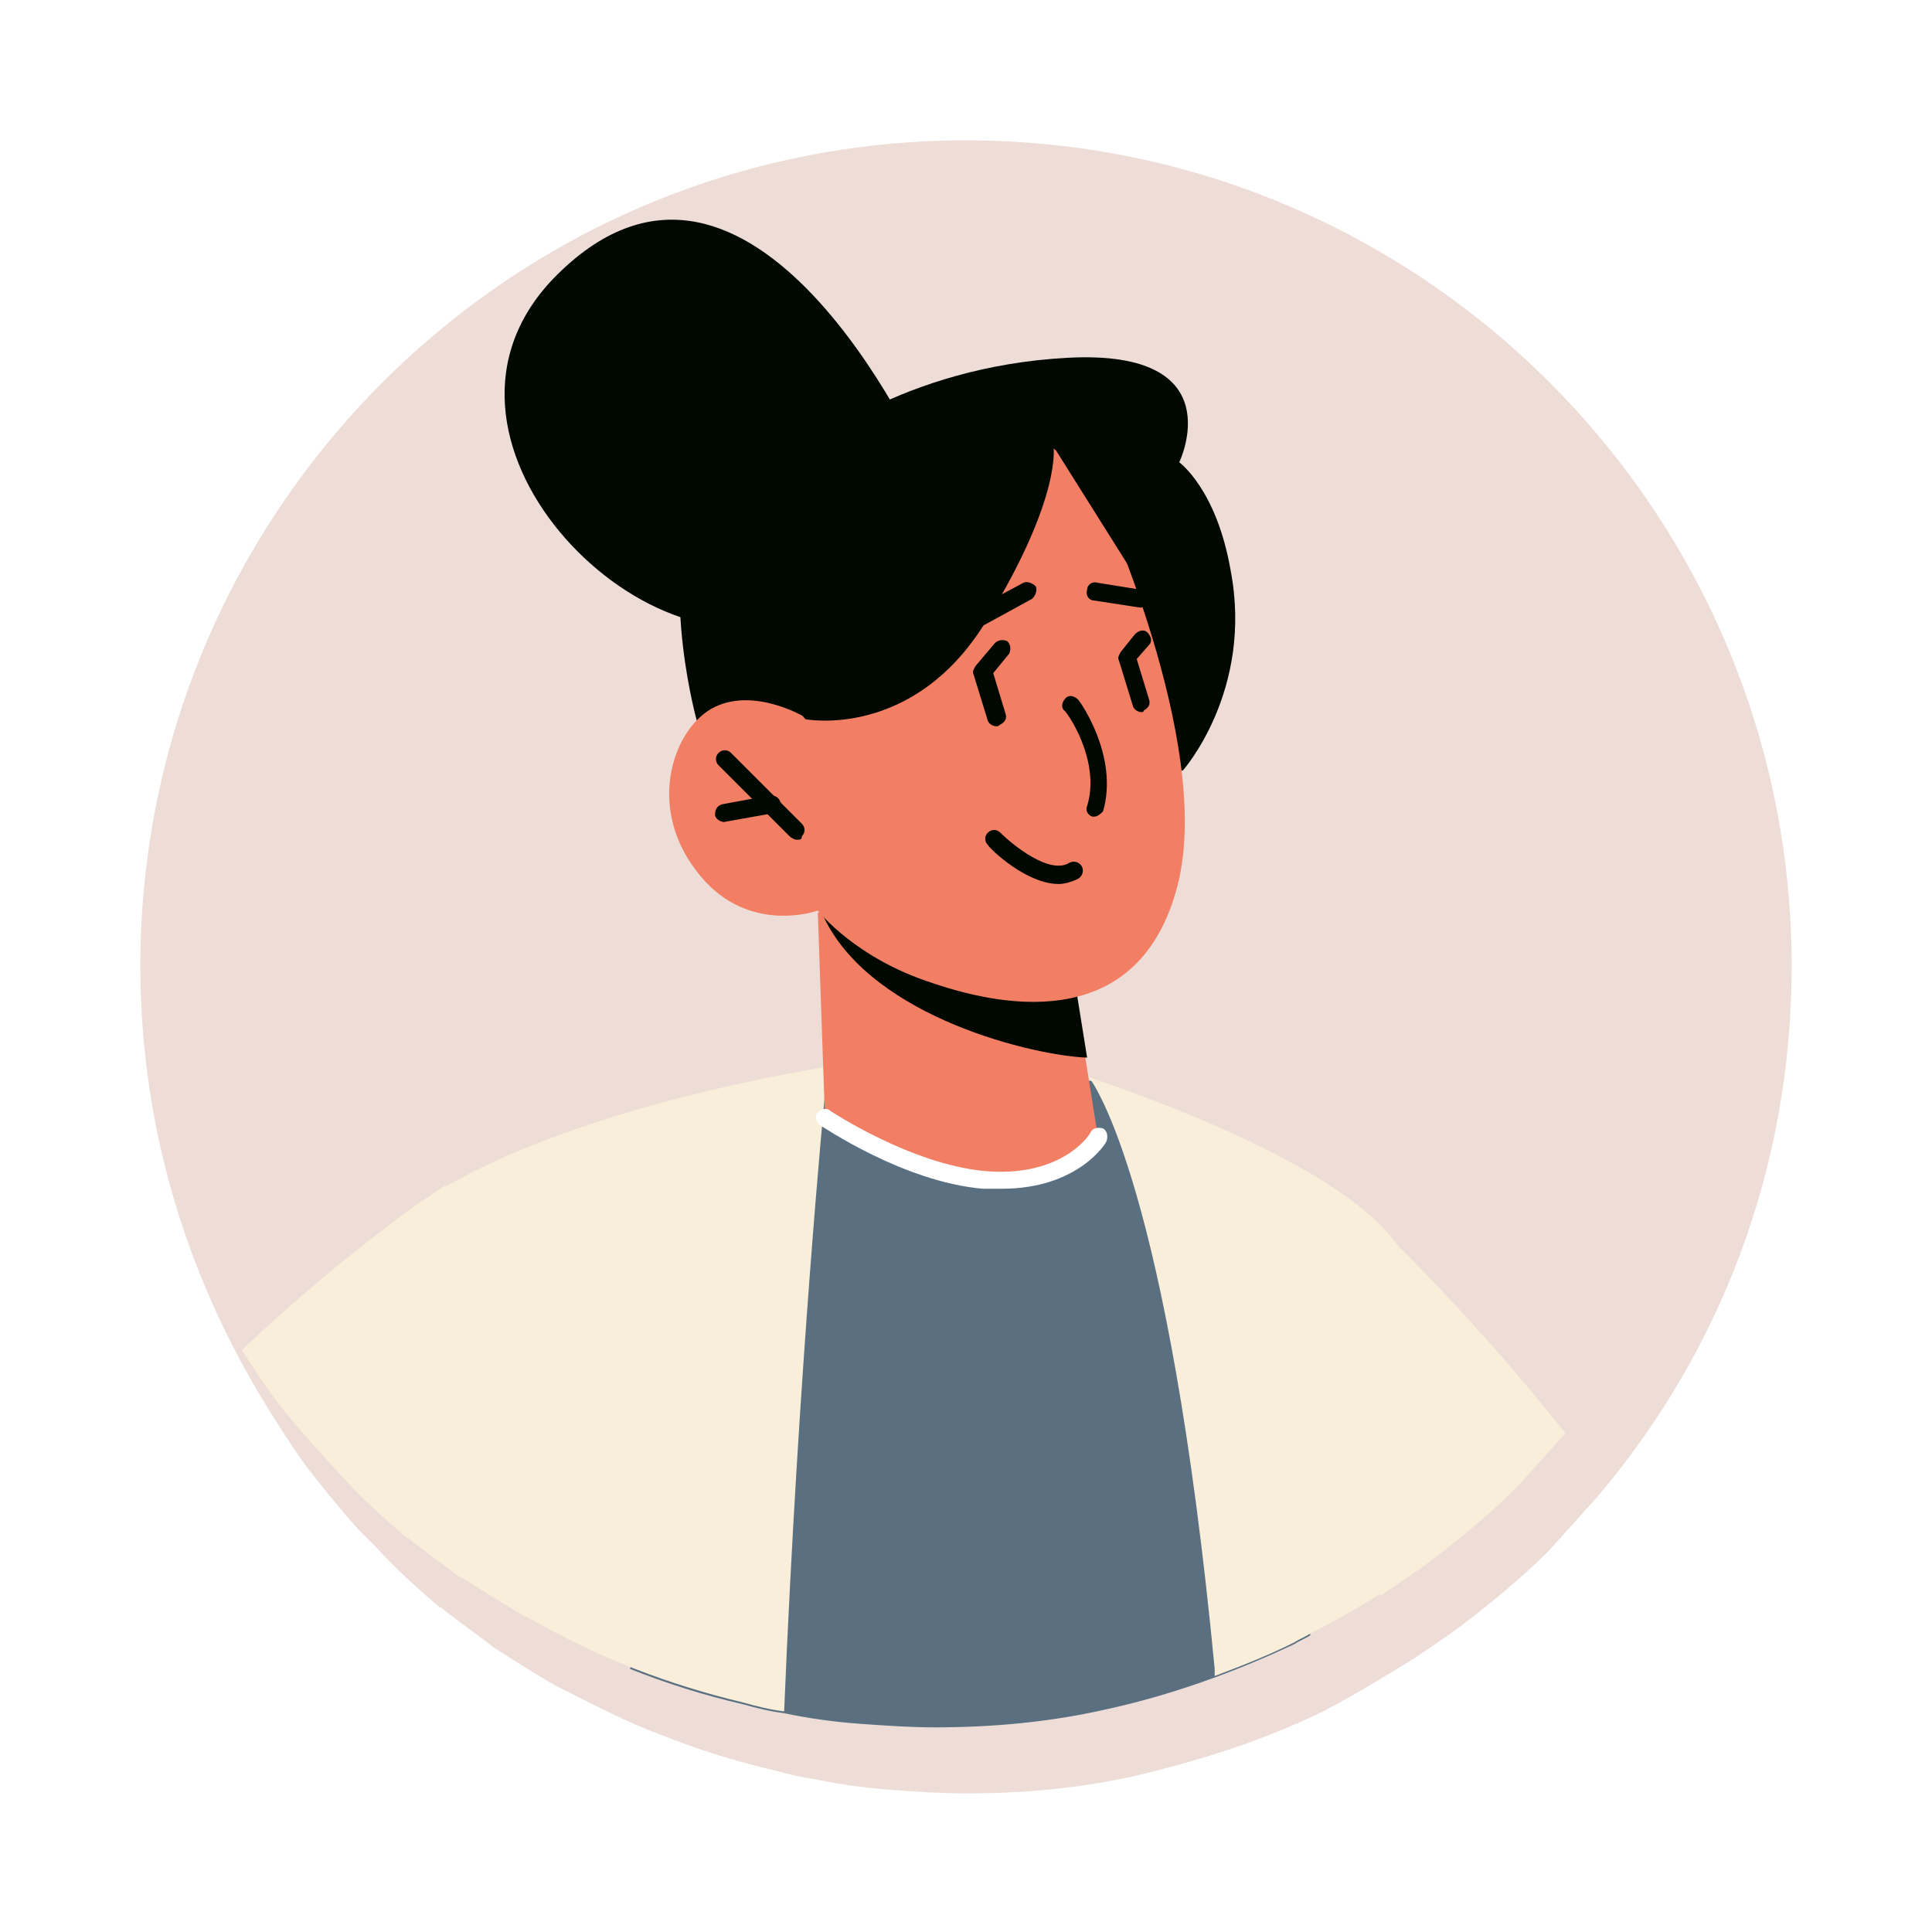<svg width="117" height="117" viewBox="0 0 117 117" fill="none" xmlns="http://www.w3.org/2000/svg">
<g filter="url(#filter0_d_2751_29013)">
<path d="M106.5 54.5C106.5 66.839 102.101 77.998 94.697 86.689C93.732 87.762 92.766 88.835 91.8 89.908C90.191 91.517 88.367 93.019 86.543 94.414C85.685 95.058 84.719 95.702 83.753 96.346C83.646 96.453 83.539 96.453 83.431 96.56C82.037 97.418 80.642 98.277 79.247 99.028C78.925 99.243 78.603 99.35 78.281 99.564C76.779 100.315 75.169 100.959 73.453 101.603C71.307 102.354 69.054 102.998 66.8 103.534C63.474 104.285 60.041 104.607 56.5 104.607C54.998 104.607 53.496 104.5 51.994 104.393C50.491 104.285 48.882 104.071 47.38 103.749C46.522 103.642 45.663 103.427 44.912 103.212C42.551 102.676 40.191 101.925 38.045 101.067C36.006 100.315 34.182 99.35 32.251 98.384C32.036 98.277 31.822 98.169 31.607 98.062C30.32 97.311 29.14 96.56 27.959 95.809C26.994 95.058 25.921 94.307 24.955 93.556C24.848 93.448 24.74 93.341 24.633 93.341C23.238 92.161 21.951 90.981 20.77 89.693C20.448 89.371 20.019 88.942 19.697 88.62C18.732 87.547 17.873 86.474 17.015 85.401C16.157 84.328 15.406 83.148 14.655 81.968C9.504 73.921 6.5 64.586 6.5 54.5C6.5 26.925 28.925 4.5 56.5 4.5C84.075 4.5 106.5 26.925 106.5 54.5Z" fill="#EDDDD6"/>
</g>
<path d="M94.805 86.796C93.839 87.869 92.873 88.942 91.908 90.015C90.298 91.625 88.474 93.127 86.65 94.522C85.792 95.165 84.826 95.809 83.861 96.453C83.753 96.56 83.646 96.56 83.539 96.668L83.861 74.672C83.861 74.672 89.011 79.5 94.805 86.796Z" fill="#F9EEDA"/>
<path d="M79.354 99.028C79.032 99.243 78.71 99.35 78.388 99.564C74.74 101.281 70.878 102.676 66.908 103.534C63.581 104.285 60.148 104.607 56.607 104.607C55.105 104.607 53.603 104.5 52.101 104.393C50.599 104.285 48.989 104.071 47.487 103.749C46.629 103.642 45.77 103.427 45.019 103.213C42.659 102.676 40.298 101.925 38.152 101.067L48.56 65.659C48.56 65.659 56.715 64.479 65.942 65.444C71.843 65.981 76.672 85.509 79.354 99.028Z" fill="#5A7081"/>
<path d="M65.835 65.337L49.955 66.302C49.955 66.302 48.346 82.826 47.487 103.641C46.629 103.534 45.77 103.319 45.019 103.105C40.513 102.032 36.328 100.422 32.358 98.169C32.144 98.062 31.929 97.954 31.715 97.847C30.427 97.096 29.247 96.345 28.067 95.594C27.101 94.843 26.028 94.092 25.062 93.341C24.955 93.234 24.848 93.126 24.74 93.126C23.346 91.946 22.058 90.766 20.878 89.478C20.556 89.156 20.127 88.727 19.805 88.405C20.127 81.645 20.985 76.495 22.916 74.779C31.393 66.946 52.315 64.263 52.315 64.263L62.079 64.156C61.972 64.156 63.581 64.585 65.835 65.337Z" fill="#F9EEDA"/>
<path d="M86.65 94.415C85.792 95.059 84.826 95.703 83.86 96.346C82.358 97.312 80.856 98.17 79.354 98.921C79.032 99.136 78.71 99.243 78.388 99.458C76.886 100.209 75.277 100.853 73.56 101.497C73.56 101.389 73.56 101.282 73.56 101.067C70.77 71.883 66.264 65.66 65.942 65.231C71.951 67.269 83.217 71.668 85.255 76.497C86.006 78.428 86.436 85.402 86.65 94.415Z" fill="#F9EEDA"/>
<path d="M55.856 27.891C55.856 27.891 45.556 4.929 33.753 16.625C23.882 26.389 39.225 41.517 48.024 37.225C56.929 32.826 55.856 27.891 55.856 27.891Z" fill="#000800"/>
<path d="M71.629 46.667C71.629 46.667 75.921 41.838 74.526 34.542C73.668 29.607 71.414 27.997 71.414 27.997C71.414 27.997 74.74 21.13 64.655 21.667C54.569 22.203 48.668 27.246 48.668 27.246C48.668 27.246 44.054 24.993 42.015 30.465C39.977 35.83 42.23 43.77 42.23 43.77L71.629 46.667Z" fill="#000800"/>
<path d="M49.526 55.252L49.955 67.591C49.955 67.591 52.316 71.025 59.504 71.346C64.869 71.561 66.479 68.771 66.479 68.771L64.762 58.042L51.672 55.681L49.526 55.252Z" fill="#F27E64"/>
<path d="M49.526 54.5C49.526 54.822 49.74 55.251 49.955 55.68C52.959 61.689 62.723 63.942 65.835 64.049L64.869 58.041L49.526 54.5Z" fill="#000800"/>
<path d="M66.479 29.821C66.479 29.821 73.56 44.95 71.307 53.641C69.054 62.332 61.221 61.151 56.5 59.542C51.779 58.04 49.526 55.143 49.526 55.143C49.526 55.143 45.127 56.752 42.123 52.675C39.118 48.705 40.835 43.984 43.303 42.804C45.771 41.623 48.775 43.447 48.775 43.447L46.307 39.048C46.414 39.156 55.642 16.302 66.479 29.821Z" fill="#F27E64"/>
<path d="M48.775 43.555C48.775 43.555 55.427 44.843 59.826 37.439C64.333 30.036 63.796 27.031 63.796 27.031L68.517 34.542C68.517 34.542 69.483 29.285 67.337 25.958C65.191 22.632 63.045 23.383 63.045 23.383L48.56 27.246L44.912 38.941L48.775 43.555Z" fill="#000800"/>
<path d="M66.264 49.456H66.156C65.835 49.349 65.727 49.027 65.835 48.812C66.693 46.023 64.547 43.018 64.44 43.018C64.225 42.804 64.332 42.482 64.547 42.267C64.762 42.053 65.084 42.16 65.298 42.375C65.405 42.482 67.766 45.808 66.8 49.134C66.693 49.242 66.478 49.456 66.264 49.456Z" fill="#000800"/>
<path d="M48.238 50.852C48.131 50.852 47.916 50.745 47.809 50.638L43.517 46.346C43.303 46.131 43.303 45.809 43.517 45.594C43.732 45.38 44.054 45.38 44.269 45.594L48.56 49.886C48.775 50.101 48.775 50.423 48.56 50.638C48.56 50.852 48.453 50.852 48.238 50.852Z" fill="#000800"/>
<path d="M43.839 49.779C43.625 49.779 43.303 49.565 43.303 49.35C43.303 49.028 43.41 48.814 43.732 48.706L46.629 48.17C46.951 48.17 47.165 48.277 47.273 48.599C47.273 48.921 47.165 49.136 46.843 49.243L43.839 49.779Z" fill="#000800"/>
<path d="M69.053 36.796L66.264 36.367C65.942 36.367 65.727 36.045 65.835 35.723C65.835 35.401 66.156 35.186 66.478 35.294L69.161 35.723C69.483 35.723 69.697 36.045 69.59 36.367C69.483 36.581 69.268 36.796 69.053 36.796Z" fill="#000800"/>
<path d="M57.788 38.727C57.573 38.727 57.358 38.62 57.358 38.406C57.251 38.191 57.358 37.869 57.573 37.655L61.972 35.294C62.187 35.187 62.509 35.294 62.723 35.509C62.831 35.723 62.723 36.045 62.509 36.26L58.002 38.727C57.895 38.727 57.788 38.727 57.788 38.727Z" fill="#000800"/>
<path d="M69.161 43.127C68.946 43.127 68.732 43.02 68.624 42.805L67.766 40.015C67.659 39.801 67.766 39.694 67.873 39.479L68.732 38.406C68.946 38.191 69.268 38.084 69.483 38.299C69.698 38.513 69.805 38.835 69.59 39.05L68.839 39.908L69.59 42.376C69.698 42.698 69.483 42.912 69.268 43.02C69.268 43.127 69.161 43.127 69.161 43.127Z" fill="#000800"/>
<path d="M60.363 43.984C60.148 43.984 59.933 43.877 59.826 43.663L58.968 40.873C58.861 40.658 58.968 40.551 59.075 40.336L60.255 38.941C60.47 38.727 60.792 38.727 61.006 38.834C61.221 39.049 61.221 39.371 61.114 39.585L60.148 40.766L60.899 43.233C61.006 43.555 60.792 43.77 60.577 43.877C60.47 43.984 60.363 43.984 60.363 43.984Z" fill="#000800"/>
<path d="M64.118 53.534C62.187 53.534 60.041 51.496 59.826 51.174C59.611 50.959 59.611 50.637 59.826 50.423C60.041 50.208 60.362 50.208 60.577 50.423C61.328 51.174 63.581 52.998 64.762 52.247C64.976 52.139 65.298 52.139 65.513 52.461C65.62 52.676 65.62 52.998 65.298 53.212C64.869 53.427 64.44 53.534 64.118 53.534Z" fill="#000800"/>
<path d="M27.959 95.595C26.993 94.844 25.92 94.093 24.955 93.342C24.847 93.235 24.74 93.127 24.633 93.127C23.238 91.947 21.95 90.767 20.77 89.479C19.483 88.084 18.195 86.69 17.015 85.187C16.156 84.114 15.405 82.934 14.654 81.754C21.414 75.316 26.993 71.775 26.993 71.775L27.959 95.595Z" fill="#F9EEDA"/>
<path d="M60.684 71.988C60.363 71.988 59.933 71.988 59.504 71.988C54.676 71.559 49.848 68.233 49.633 68.126C49.418 67.911 49.311 67.589 49.526 67.375C49.74 67.16 50.062 67.053 50.277 67.267C50.277 67.267 55.105 70.486 59.611 70.915C64.332 71.345 66.049 68.662 66.049 68.555C66.157 68.34 66.478 68.233 66.8 68.34C67.015 68.448 67.122 68.769 67.015 69.091C67.015 69.199 65.298 71.988 60.684 71.988Z" fill="white"/>
<defs>
<filter id="filter0_d_2751_29013" x="0.5" y="0.5" width="116" height="116.107" filterUnits="userSpaceOnUse" color-interpolation-filters="sRGB">
<feFlood flood-opacity="0" result="BackgroundImageFix"/>
<feColorMatrix in="SourceAlpha" type="matrix" values="0 0 0 0 0 0 0 0 0 0 0 0 0 0 0 0 0 0 127 0" result="hardAlpha"/>
<feOffset dx="2" dy="4"/>
<feGaussianBlur stdDeviation="4"/>
<feComposite in2="hardAlpha" operator="out"/>
<feColorMatrix type="matrix" values="0 0 0 0 0 0 0 0 0 0 0 0 0 0 0 0 0 0 0.25 0"/>
<feBlend mode="normal" in2="BackgroundImageFix" result="effect1_dropShadow_2751_29013"/>
<feBlend mode="normal" in="SourceGraphic" in2="effect1_dropShadow_2751_29013" result="shape"/>
</filter>
</defs>
</svg>
